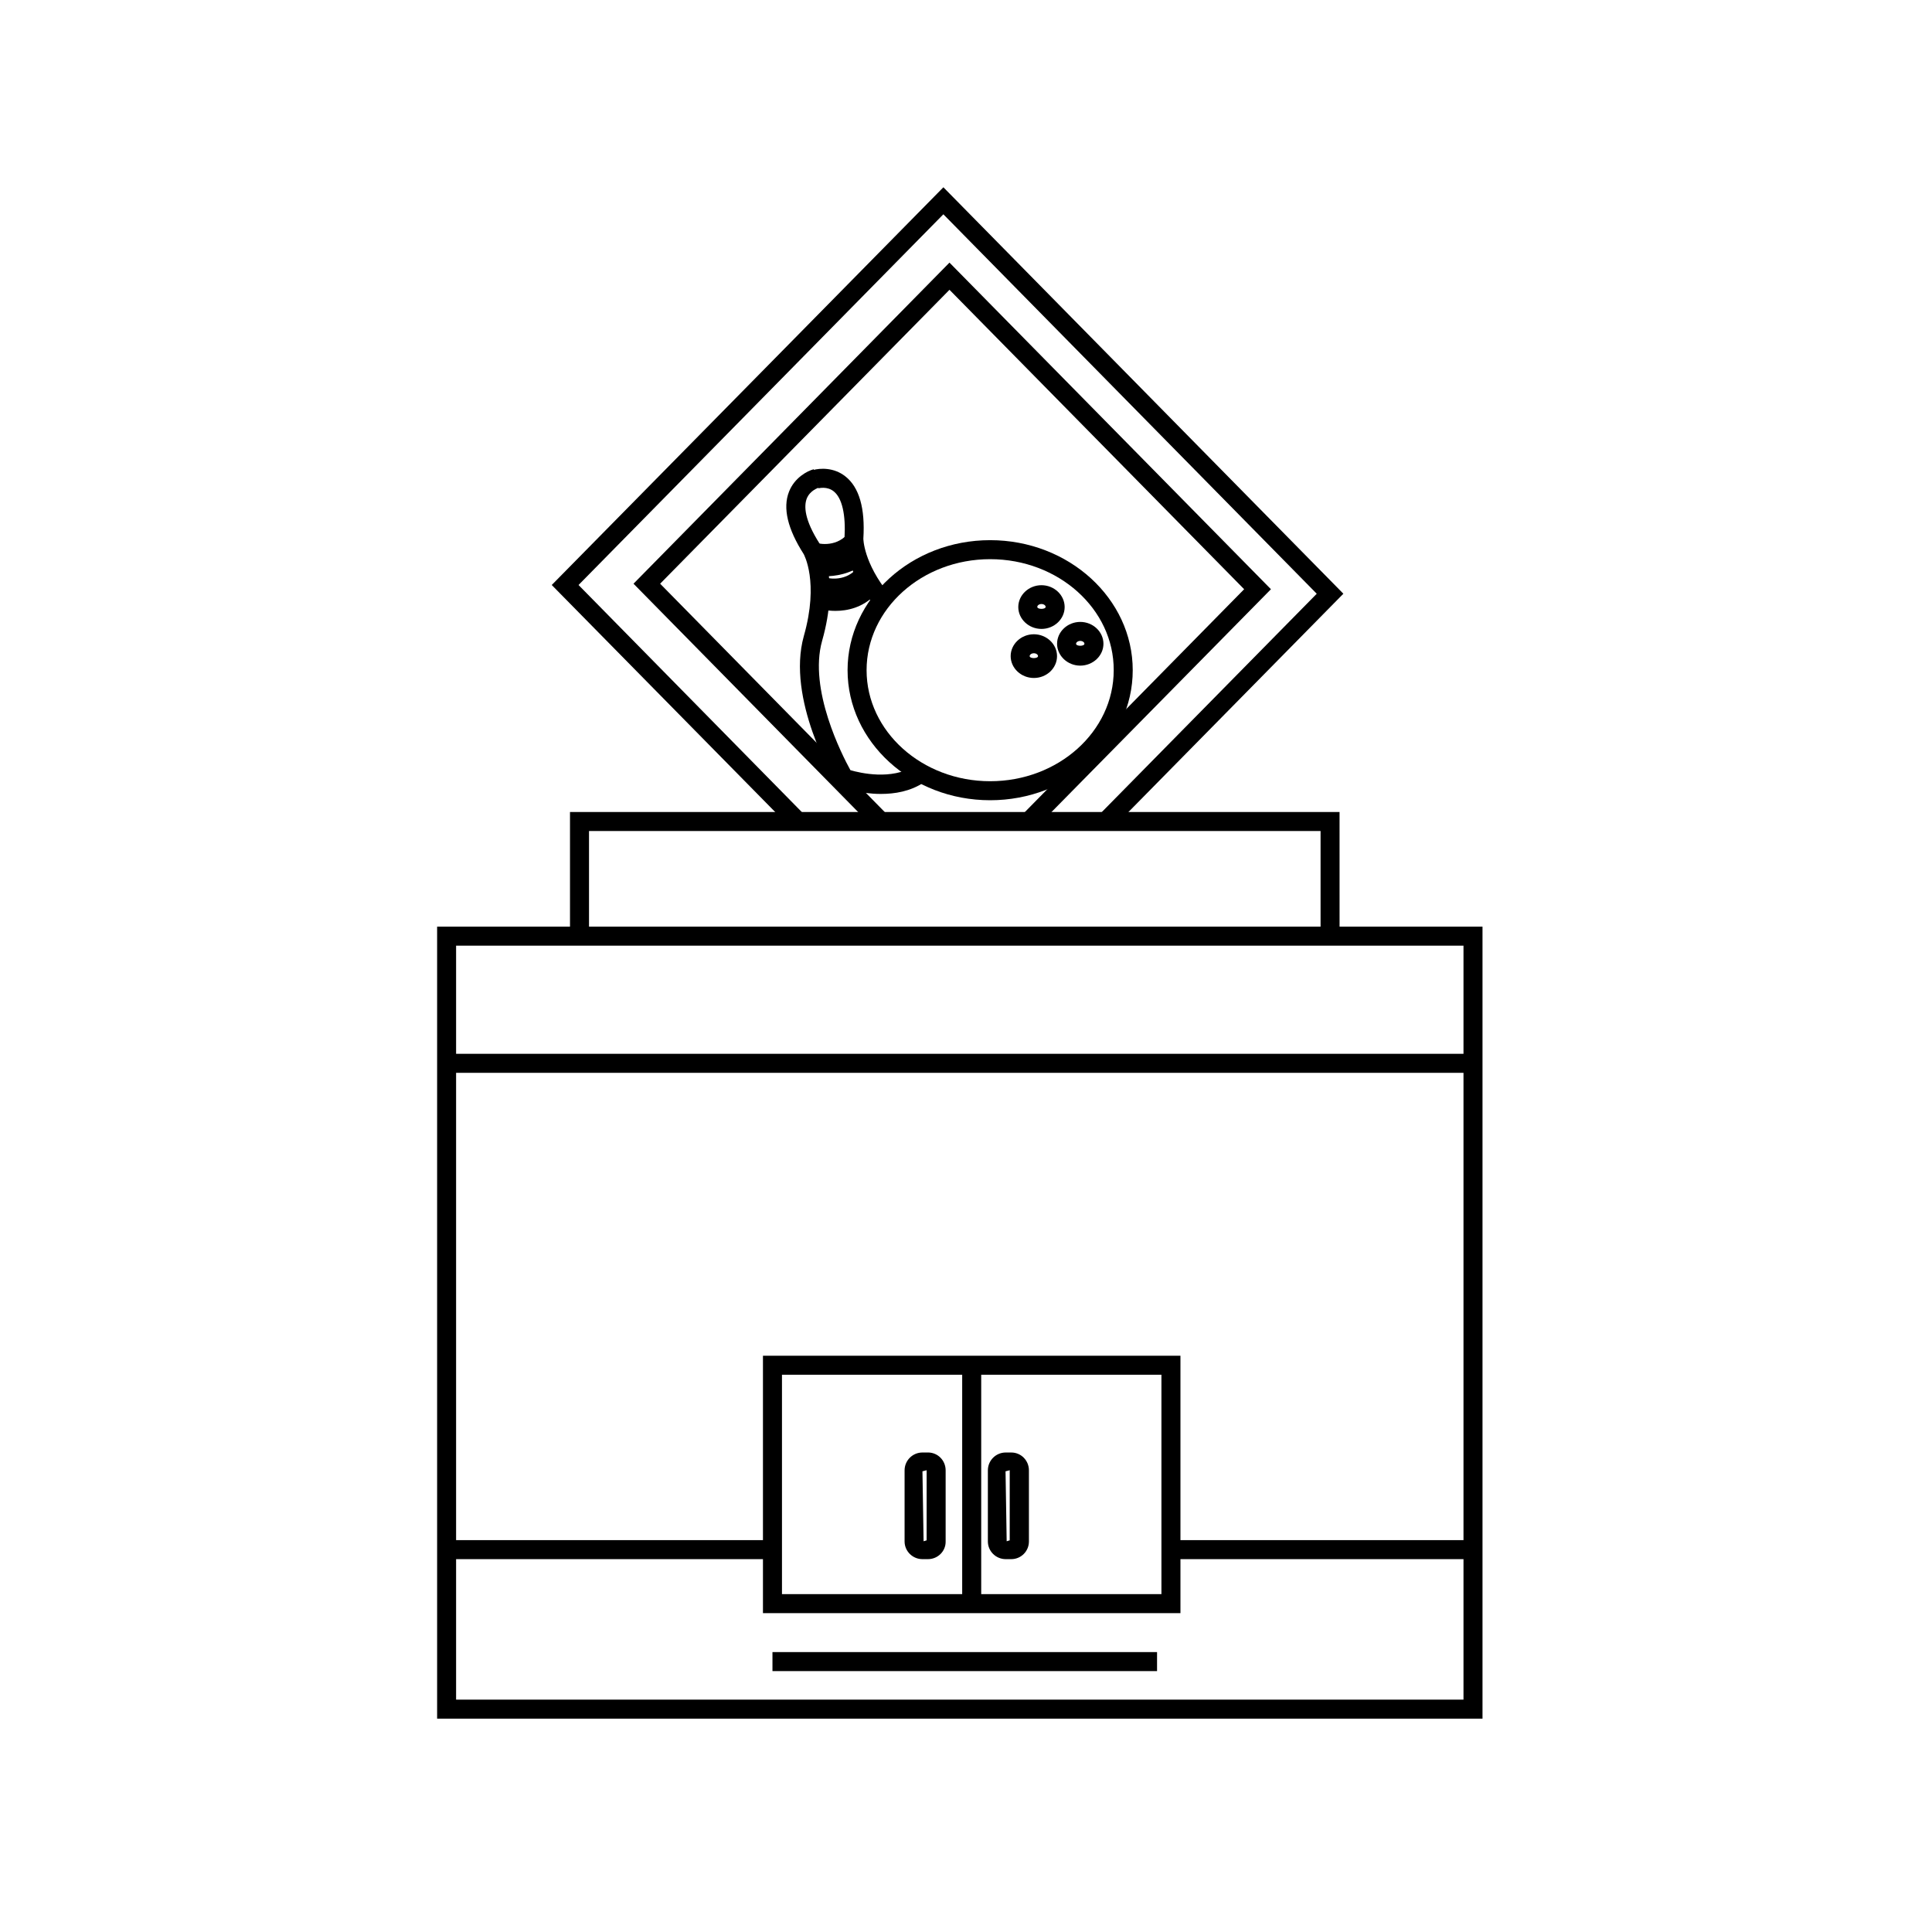 <?xml version="1.0" encoding="UTF-8"?>
<!-- Uploaded to: SVG Repo, www.svgrepo.com, Generator: SVG Repo Mixer Tools -->
<svg fill="#000000" width="800px" height="800px" version="1.1" viewBox="144 144 512 512" xmlns="http://www.w3.org/2000/svg">
 <g>
  <path d="m365.39 305.89c-2.519 0-4.332-0.555-4.484-0.605l1.461-4.836-0.754 2.418 0.707-2.418c0.25 0.051 5.996 1.715 10.078-2.418l3.578 3.527c-3.383 3.527-7.512 4.332-10.586 4.332z"/>
  <path d="m365.09 302.36c-2.266 0-3.93-0.504-4.082-0.555l1.562-4.785c0.203 0.051 5.09 1.512 8.465-2.316l3.777 3.324c-3.074 3.527-6.902 4.332-9.723 4.332z"/>
  <path d="m362.67 296.72c-1.211 0-1.965-0.102-2.066-0.152l0.754-4.988c0.051 0 4.887 0.707 8.516-2.215l3.176 3.93c-3.629 2.922-7.91 3.426-10.379 3.426z"/>
  <path d="m536.88 599.46h-277.04v-209.89h277.04zm-272.01-5.039h266.97v-199.81h-266.97z"/>
  <path d="m262.36 423.27h270.75v5.039h-270.75z"/>
  <path d="m398.99 505.8h5.039v63.176h-5.039z"/>
  <path d="m389.92 557.19h-1.461c-2.621 0-4.734-2.117-4.734-4.684v-18.844c0-2.621 2.117-4.734 4.734-4.734l1.461-0.004c2.621 0 4.684 2.117 4.684 4.734v18.844c0.051 2.57-2.062 4.688-4.684 4.688zm-0.301-23.578-1.16 0.301 0.301 18.539 0.805-0.25 0.004-18.59zm0.301 18.539c-0.051 0-0.152 0-0.203 0.051z"/>
  <path d="m411.99 557.19h-1.461c-2.621 0-4.734-2.117-4.734-4.684v-18.844c0-2.621 2.117-4.734 4.734-4.734h1.461c2.621 0 4.684 2.117 4.684 4.734v18.844c0.004 2.566-2.062 4.684-4.684 4.684zm-0.352-23.578-1.16 0.301 0.301 18.539 0.805-0.25 0.004-18.59zm0.352 18.539c-0.051 0-0.152 0-0.203 0.051z"/>
  <path d="m262.36 552.15h86.352v5.039h-86.352z"/>
  <path d="m454.31 552.15h80.055v5.039h-80.055z"/>
  <path d="m376.02 363.88-64.133-65.191 83.734-85.094 85.191 86.555-62.371 63.328-3.578-3.527 58.848-59.801-78.09-79.352-76.68 77.891 60.656 61.664z"/>
  <path d="m438.84 363.47-3.578-3.527 57.688-58.594-98.949-100.56-96.684 98.242 59.453 60.457-3.578 3.527-62.977-63.984 103.79-105.4 106 107.71z"/>
  <path d="m420 310.67c-3.375 0-6.144-2.621-6.144-5.793 0-3.176 2.769-5.793 6.144-5.793s6.144 2.621 6.144 5.793c0 3.176-2.769 5.793-6.144 5.793zm0-6.598c-0.656 0-1.109 0.402-1.109 0.754 0 0.707 2.215 0.707 2.215 0 0.004-0.352-0.449-0.754-1.105-0.754z"/>
  <path d="m417.98 323.67c-3.375 0-6.144-2.621-6.144-5.793 0-3.176 2.769-5.793 6.144-5.793s6.144 2.621 6.144 5.793c0.004 3.172-2.719 5.793-6.144 5.793zm0-6.551c-0.656 0-1.109 0.402-1.109 0.754 0 0.707 2.215 0.707 2.215 0 0.004-0.352-0.449-0.754-1.105-0.754z"/>
  <path d="m430.28 320.4c-3.375 0-6.144-2.621-6.144-5.793 0-3.176 2.769-5.793 6.144-5.793s6.144 2.621 6.144 5.793c0.004 3.172-2.769 5.793-6.144 5.793zm0-6.551c-0.656 0-1.109 0.402-1.109 0.754 0 0.707 2.215 0.707 2.215 0 0.004-0.352-0.449-0.754-1.105-0.754z"/>
  <path d="m362.67 293.19c-2.266 0-3.93-0.504-4.082-0.555l1.562-4.785c0.203 0.051 5.09 1.512 8.465-2.316l3.777 3.324c-3.074 3.527-6.902 4.332-9.723 4.332z"/>
  <path d="m377.43 354.4c-5.644 0-10.227-1.664-10.578-1.762l-0.855-0.301-0.453-0.754c-0.555-0.906-13.199-22.371-8.516-39.047 4.082-14.359 0-21.613-0.051-21.715-4.231-6.602-5.594-12.191-3.879-16.523 1.461-3.727 4.836-5.492 6.551-5.945l1.258 4.887-0.605-2.418 0.656 2.418c-0.102 0.051-2.316 0.707-3.176 2.922-0.707 1.914-0.707 5.492 3.477 11.992 0.25 0.402 5.34 9.07 0.605 25.695-3.629 12.898 5.34 30.328 7.508 34.258 2.621 0.754 10.832 2.672 16.879-1.059l2.621 4.281c-3.633 2.418-7.766 3.07-11.441 3.07z"/>
  <path d="m375.82 304.63c-8.16-10.027-8.012-17.836-8.012-18.137 0.352-6.144-0.656-10.48-2.82-12.242-1.762-1.461-3.981-0.855-4.082-0.855l-1.41-4.836c1.762-0.504 5.492-0.754 8.566 1.715 3.629 2.871 5.238 8.414 4.734 16.473 0 0 0 6.348 6.852 14.762z"/>
  <path d="m406.4 356.07c-20.859 0-37.785-15.469-37.785-34.461 0-18.992 16.977-34.461 37.785-34.461 20.809 0 37.785 15.469 37.785 34.461 0 18.992-16.93 34.461-37.785 34.461zm0-63.883c-18.086 0-32.746 13.199-32.746 29.422 0 16.223 14.711 29.422 32.746 29.422 18.086 0 32.746-13.199 32.746-29.422 0.051-16.223-14.66-29.422-32.746-29.422z"/>
  <path d="m499 392.09h-5.035v-27.863h-193.87v27.863h-5.039v-32.898h203.94z"/>
  <path d="m348.71 581.82h101.92v5.039h-101.92z"/>
  <path d="m456.83 571.5h-110.64v-68.215h110.64zm-105.6-5.039h100.56v-58.141h-100.56z"/>
 </g>
</svg>